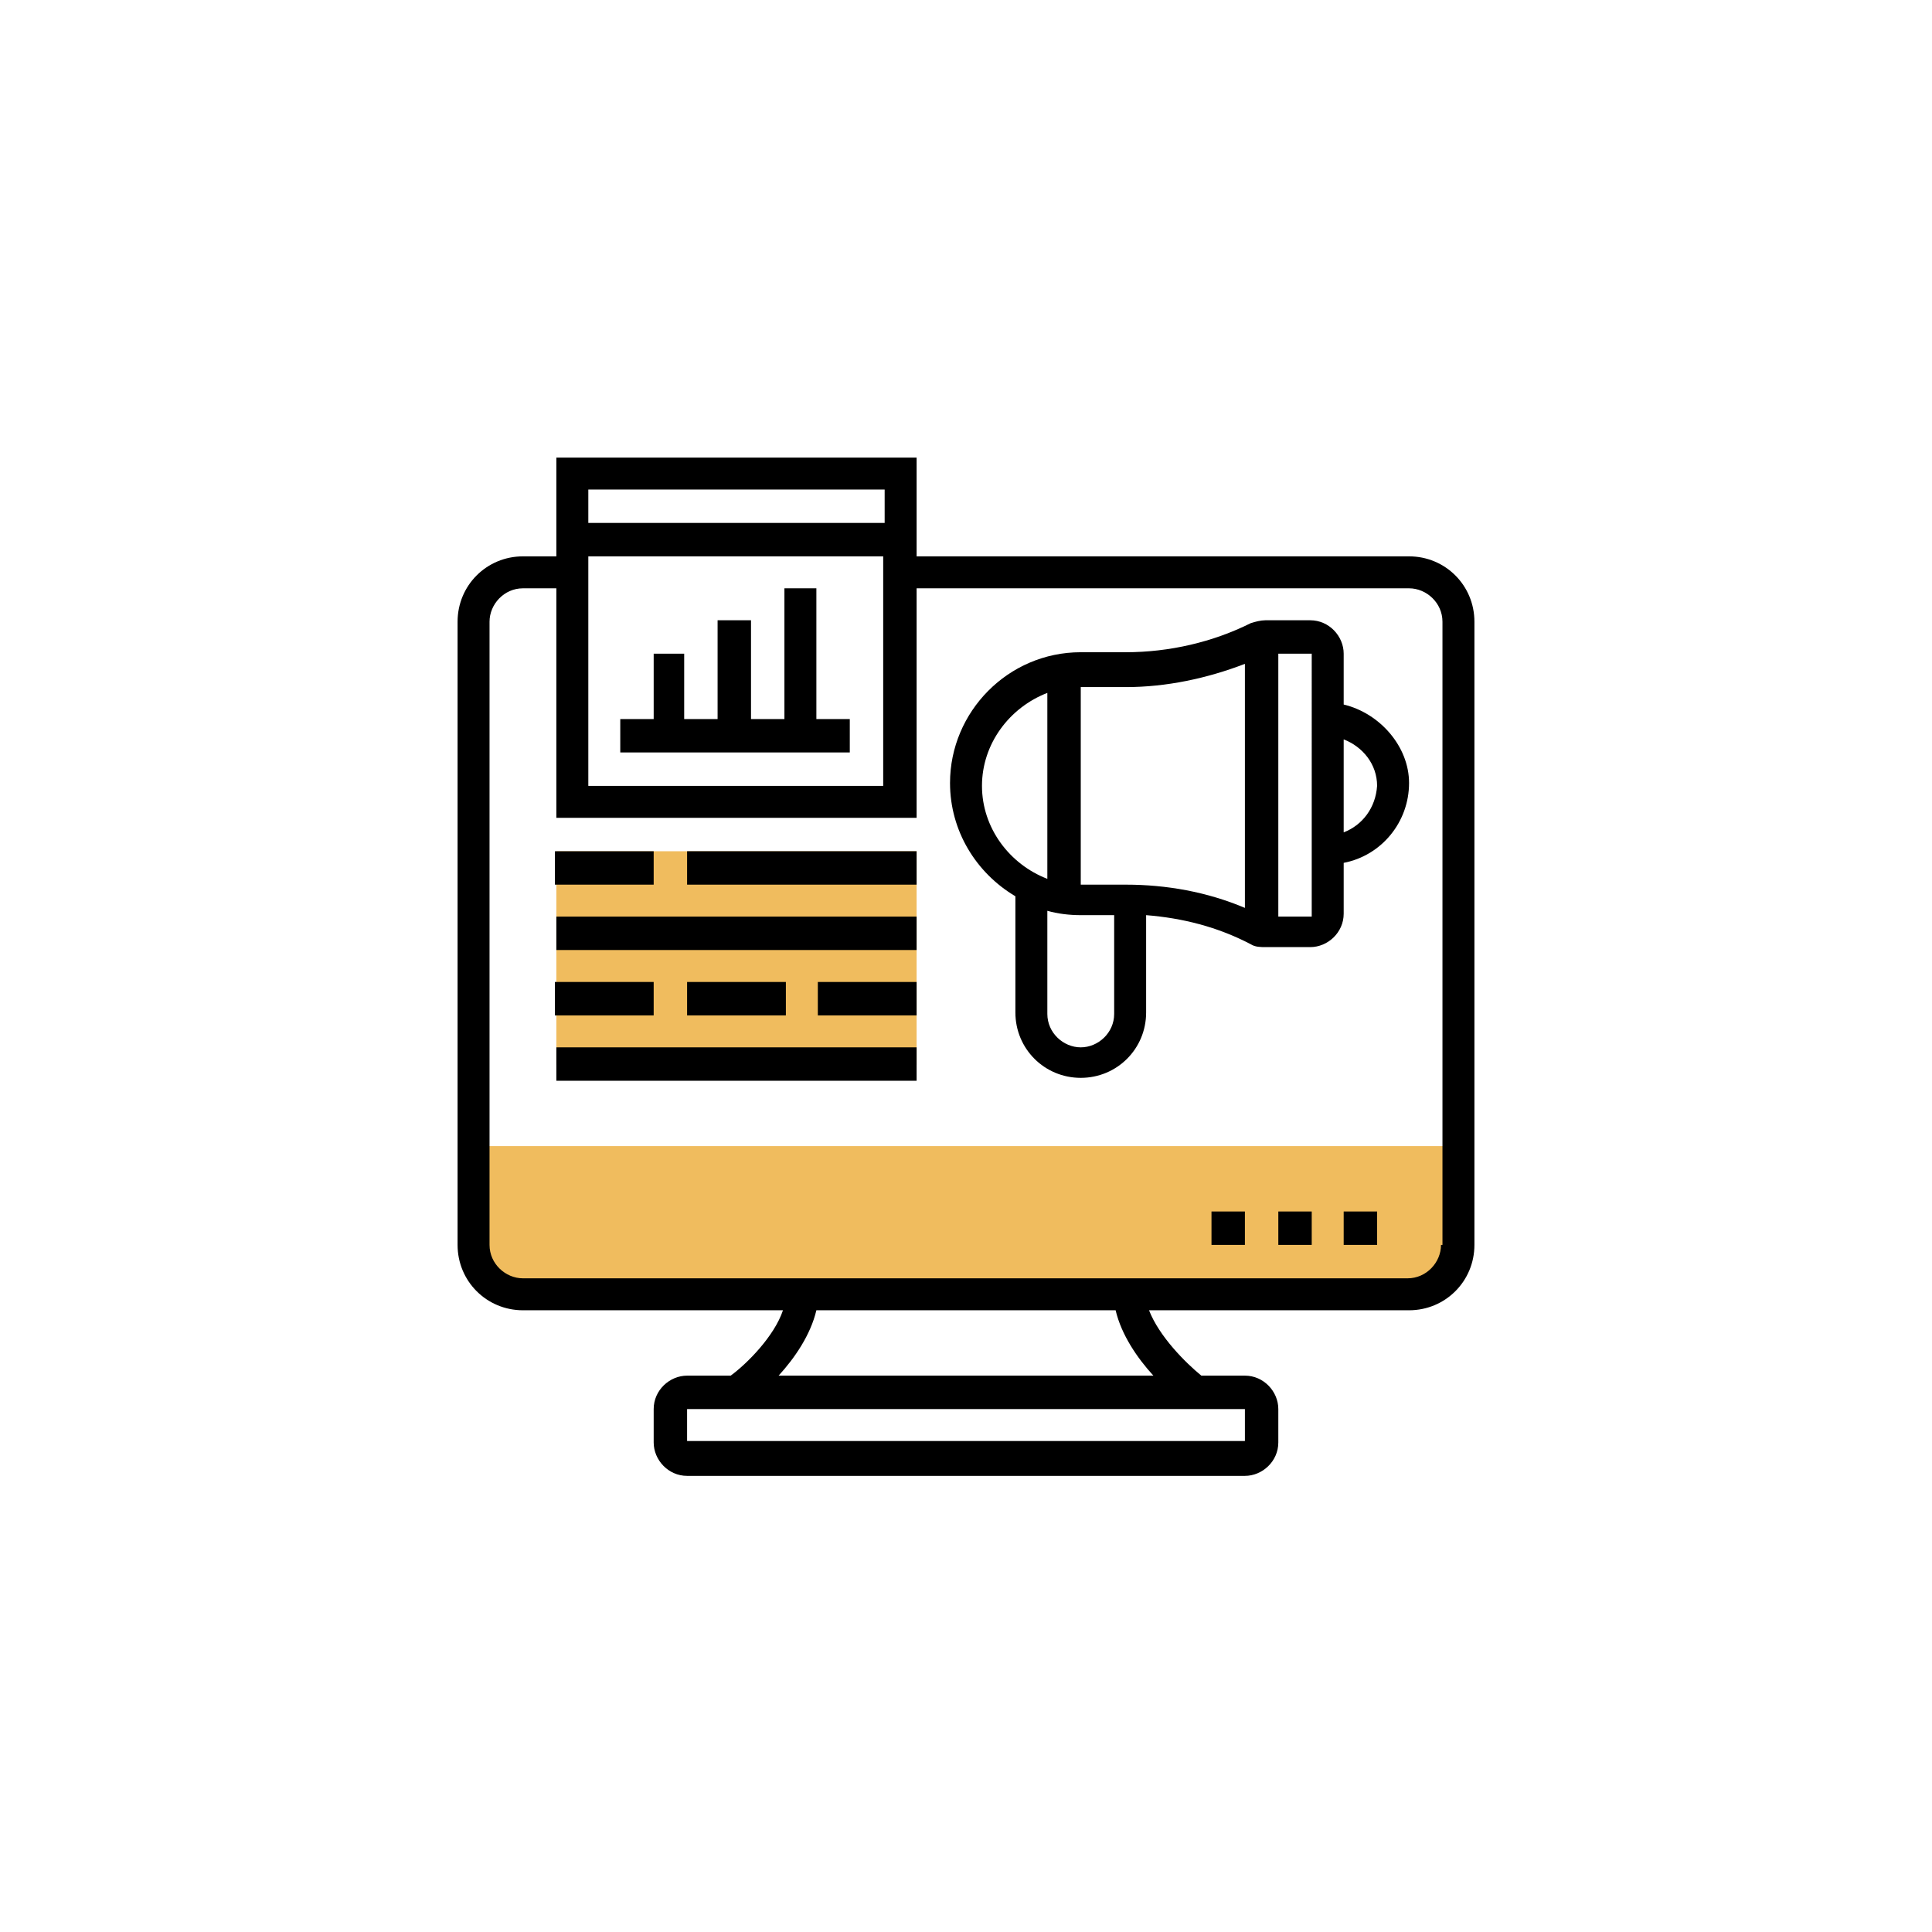 <?xml version="1.0" encoding="utf-8"?>
<!-- Generator: Adobe Illustrator 24.0.2, SVG Export Plug-In . SVG Version: 6.00 Build 0)  -->
<svg version="1.1" id="Capa_1" xmlns="http://www.w3.org/2000/svg" xmlns:xlink="http://www.w3.org/1999/xlink" x="0px" y="0px"
	 viewBox="0 0 133 133" style="enable-background:new 0 0 133 133;" xml:space="preserve">
<style type="text/css">
	.st0{fill:#F0BC5E;}
</style>
<g>
	<g>
		<path class="st0" d="M36,89.1h61c1.9,0,3.4-1.5,3.4-3.4v-6.8H32.6v6.8C32.6,87.6,34.1,89.1,36,89.1z"/>
	</g>
	<g>
		<path class="st0" d="M38.3,58.6h24.8v14.7H38.3V58.6z"/>
	</g>
	<g>
		<path d="M92.5,83.4h2.3v2.3h-2.3V83.4z"/>
		<path d="M88,83.4h2.3v2.3H88V83.4z"/>
		<path d="M83.4,83.4h2.3v2.3h-2.3V83.4z"/>
		<path d="M97,38.3H63.1v-6.8H38.3v6.8H36c-2.5,0-4.5,2-4.5,4.5v42.9c0,2.5,2,4.5,4.5,4.5h17.9c-0.6,1.8-2.5,3.7-3.6,4.5h-3
			c-1.2,0-2.3,1-2.3,2.3v2.3c0,1.2,1,2.3,2.3,2.3h38.4c1.2,0,2.3-1,2.3-2.3V97c0-1.2-1-2.3-2.3-2.3h-3c-1.1-0.9-2.9-2.7-3.6-4.5H97
			c2.5,0,4.5-2,4.5-4.5V42.8C101.5,40.3,99.5,38.3,97,38.3z M40.5,38.3h20.3v15.8H40.5V38.3z M60.9,33.8V36H40.5v-2.3H60.9z
			 M85.7,99.2H47.3V97h38.4L85.7,99.2z M79.4,94.7H53.6c1.1-1.2,2.2-2.8,2.6-4.5h20.6C77.2,91.9,78.3,93.5,79.4,94.7L79.4,94.7z
			 M99.2,85.7c0,1.2-1,2.3-2.3,2.3H36c-1.2,0-2.3-1-2.3-2.3V42.8c0-1.2,1-2.3,2.3-2.3h2.3v15.8h24.8V40.5H97c1.2,0,2.3,1,2.3,2.3
			V85.7z"/>
		<path d="M38.3,58.6H45v2.3h-6.8V58.6z"/>
		<path d="M47.3,58.6h15.8v2.3H47.3V58.6z"/>
		<path d="M38.3,67.6H45v2.3h-6.8V67.6z"/>
		<path d="M47.3,67.6h6.8v2.3h-6.8V67.6z"/>
		<path d="M56.3,67.6h6.8v2.3h-6.8V67.6z"/>
		<path d="M38.3,63.1h24.8v2.3H38.3V63.1z"/>
		<path d="M38.3,72.1h24.8v2.3H38.3V72.1z"/>
		<path d="M92.5,48.5V45c0-1.2-1-2.3-2.3-2.3h-3.1c-0.3,0-0.7,0.1-1,0.2c-2.6,1.3-5.6,2-8.6,2h-3.1c-5,0-9,4.1-9,9
			c0,3.3,1.8,6.2,4.5,7.8v8c0,2.5,2,4.5,4.5,4.5s4.5-2,4.5-4.5v-6.7c2.5,0.2,4.9,0.8,7.2,2c0.3,0.2,0.7,0.2,1,0.2h3.1
			c1.2,0,2.3-1,2.3-2.3v-3.5c2.6-0.5,4.5-2.8,4.5-5.5C97,51.4,95,49.1,92.5,48.5L92.5,48.5z M77.5,47.3c2.8,0,5.6-0.6,8.2-1.6v16.8
			c-2.6-1.1-5.4-1.6-8.2-1.6h-3.1V47.3H77.5z M67.6,54.1c0-2.9,1.9-5.4,4.5-6.4v12.8C69.5,59.5,67.6,57,67.6,54.1L67.6,54.1z
			 M74.4,72.1c-1.2,0-2.3-1-2.3-2.3v-7.1c0.7,0.2,1.5,0.3,2.3,0.3h2.3v6.8C76.7,71.1,75.6,72.1,74.4,72.1z M90.2,63.1H88V45h2.3
			V63.1z M92.5,57.3v-6.4c1.3,0.5,2.3,1.7,2.3,3.2C94.7,55.6,93.8,56.8,92.5,57.3z"/>
		<path d="M56.3,40.5h-2.3v9h-2.3v-6.8h-2.3v6.8h-2.3V45H45v4.5h-2.3v2.3h15.8v-2.3h-2.3V40.5z"/>
	</g>
</g>
</svg>
